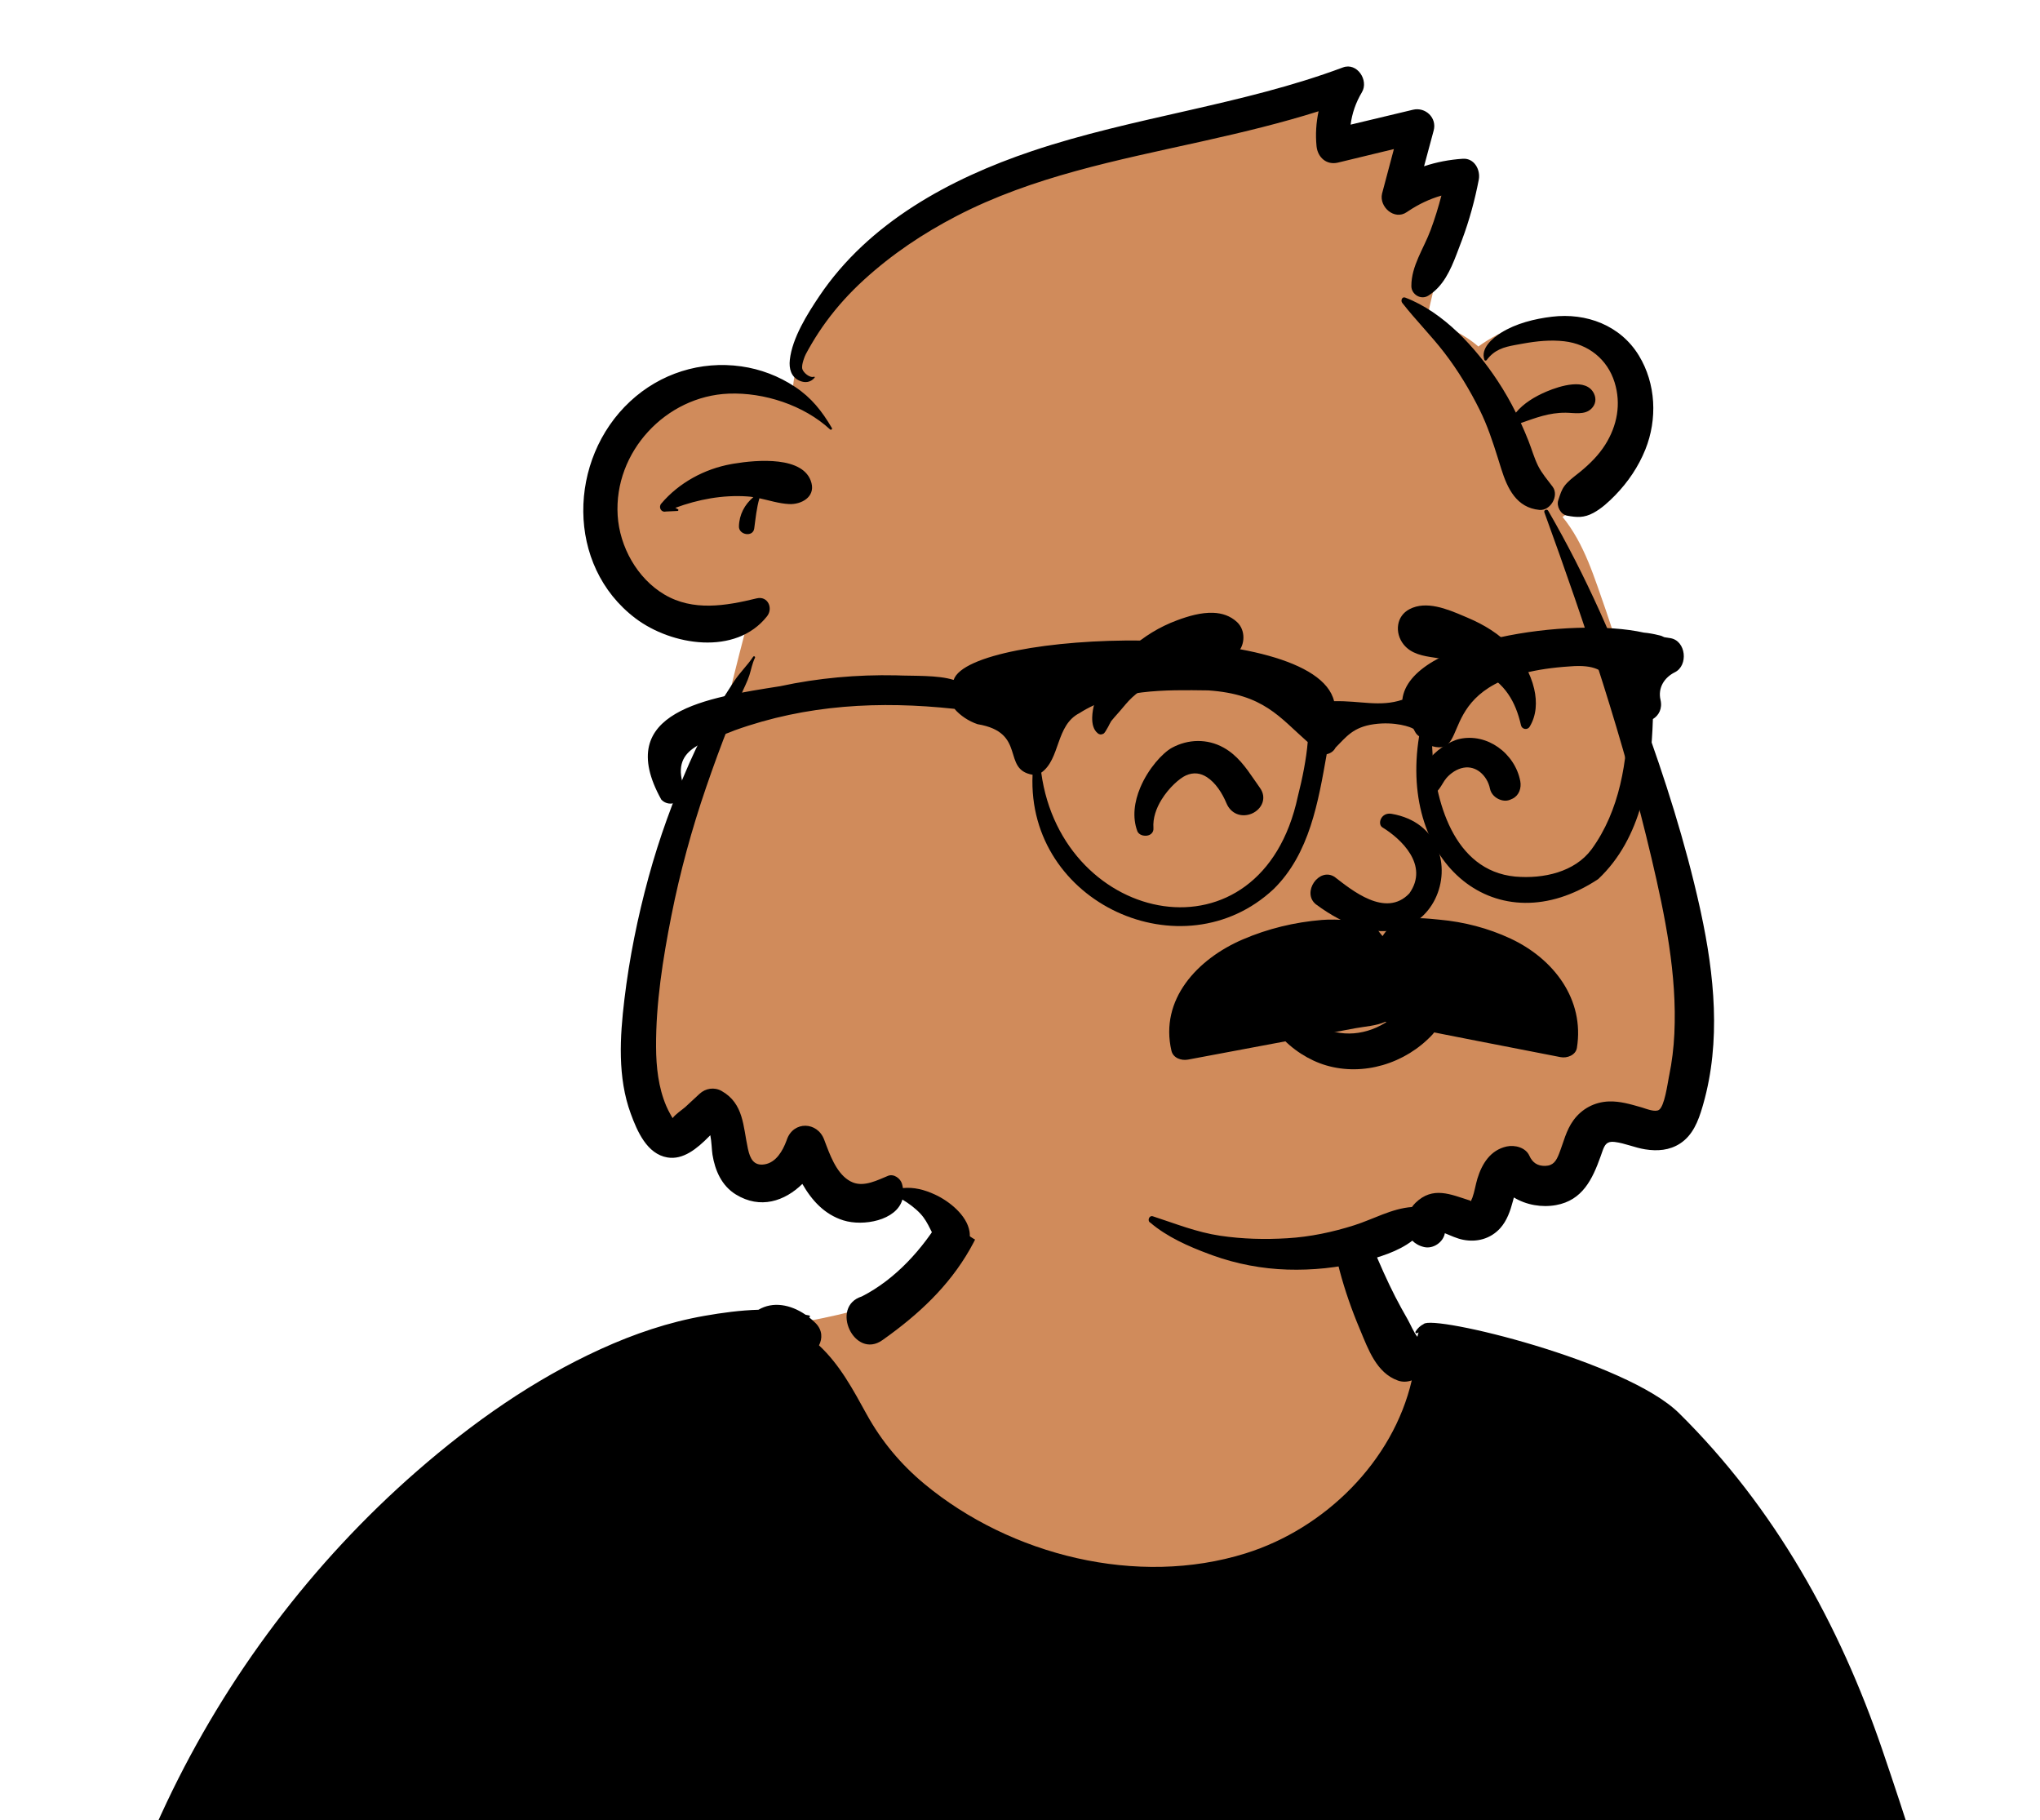 <svg width="102" height="91" viewBox="0 0 102 91" fill="none" xmlns="http://www.w3.org/2000/svg">
<g clip-path="url(#clip0_54_37360)">
<path fill-rule="evenodd" clip-rule="evenodd" d="M6.202 100.878L95.13 107.939L95.224 108.543C96.714 118.249 97.466 124.834 97.482 128.297L97.482 128.403C97.482 131.838 98.536 137.3 100.644 144.79L100.775 145.251L6.078 145.416L4.961 122.872L6.202 100.878ZM58.85 52.503C62.466 52.682 66.11 54.232 66.391 55.223C67.018 57.429 68.026 66.876 71.342 68.327C74.657 69.778 81.734 68.455 83.758 71.921C85.781 75.386 92.427 89.514 92.427 92.806C92.427 95.001 70.77 95.763 27.457 95.092C28.01 77.415 30.315 68.123 34.373 67.215L34.735 67.135C40.603 65.853 44.11 65.812 46.111 63.746C48.154 61.637 48.525 58.017 49.372 55.223C49.839 53.683 54.413 52.284 58.85 52.503Z" fill="#D08B5B"/>
<path fill-rule="evenodd" clip-rule="evenodd" d="M66.785 58.026C66.799 58.015 66.813 58.012 66.828 58.02C67.109 58.155 67.168 58.425 67.265 58.707C67.406 59.119 67.57 59.522 67.721 59.93C68.023 60.749 68.311 61.567 68.647 62.373C68.992 63.202 69.35 64.016 69.759 64.817C69.957 65.204 70.169 65.584 70.385 65.962C70.534 66.224 70.673 66.583 70.869 66.829C70.884 66.751 70.905 66.677 70.93 66.607C70.904 66.619 70.879 66.633 70.855 66.648C70.806 66.679 70.746 66.617 70.776 66.569C70.883 66.392 71.022 66.273 71.181 66.192C71.62 65.705 81.305 68.033 83.953 70.647C88.748 75.383 91.984 81.239 94.113 87.468C95.288 90.905 96.371 94.375 97.489 97.831C98.671 101.486 99.904 105.124 101.088 108.776C101.348 109.579 100.782 110.309 100.067 110.573C98.735 111.065 97.393 111.528 96.04 111.956C96.697 114.477 97.156 117.052 97.487 119.634C98.168 124.958 98.254 130.39 99.327 135.658C99.574 136.867 99.886 138.059 100.215 139.248L100.292 139.522C100.488 140.22 100.667 140.924 100.907 141.607C101.115 142.194 101.383 142.786 101.528 143.392C101.698 144.104 101.447 144.882 100.781 145.249C100.246 145.543 99.48 145.421 99.157 144.869C99.091 144.756 99.052 144.633 99.035 144.509C98.987 144.406 98.942 144.3 98.903 144.192C98.887 144.151 98.874 144.108 98.861 144.064L98.822 143.935C98.728 143.627 98.641 143.317 98.554 143.007C98.412 142.509 98.27 142.013 98.113 141.519L98.033 141.273C97.643 140.086 97.294 138.889 96.99 137.678C95.902 133.334 95.671 128.836 95.372 124.384L95.357 124.154C95.086 120.164 94.925 116.183 95.256 112.202L95.211 112.217V112.217L95.165 112.231C94.735 112.362 94.303 112.491 93.87 112.617C93.856 112.622 93.844 112.627 93.83 112.63C93.553 112.716 93.268 112.798 92.978 112.874L92.803 112.918L92.681 112.952L92.551 112.989C92.141 113.108 91.722 113.245 91.297 113.231C90.592 113.344 89.874 113.412 89.169 113.415C89.386 116.966 89.637 120.515 89.936 124.06C90.237 127.624 90.635 131.174 91.048 134.725C91.252 136.479 91.471 138.229 91.711 139.977C91.833 140.863 91.96 141.744 92.121 142.623C92.287 143.522 92.581 144.483 92.404 145.391C92.4 145.39 92.396 145.389 92.393 145.389C92.333 145.652 92.174 145.888 91.897 146.05C91.39 146.347 90.68 146.173 90.388 145.655C90.363 145.611 90.34 145.566 90.317 145.52C90.018 145.648 89.691 145.698 89.288 145.702L83.835 145.756V145.756C81.356 145.781 78.877 145.807 76.397 145.843C68.612 145.958 60.826 146.09 53.04 146.185L50.12 146.218C45.741 146.264 41.36 146.355 36.981 146.353C34.79 146.353 32.602 146.346 30.411 146.293C29.35 146.266 28.291 146.226 27.231 146.182L27.044 146.174C26.198 146.132 25.299 146.053 24.472 146.243C24.244 146.687 23.66 146.779 23.355 146.325C22.657 145.285 22.467 143.835 22.338 142.564L22.292 142.107C22.15 140.683 22.024 139.259 21.931 137.833C21.601 132.78 21.481 127.721 21.632 122.658C21.709 120.077 21.946 117.511 22.227 114.945C22.315 114.145 22.407 113.345 22.506 112.547L22.508 112.263C22.508 112.173 22.507 112.086 22.505 112.005L22.48 111.235C22.459 110.593 22.44 109.95 22.432 109.308L22.429 108.923L22.425 108.205C21.812 108.147 21.158 107.943 20.629 107.845C19.772 107.685 18.916 107.512 18.064 107.33C16.356 106.962 14.666 106.528 12.988 106.048L12.631 105.945C11.083 105.499 9.513 105.023 8.048 104.356C7.475 104.094 6.903 103.798 6.4 103.411C6.37 103.818 6.324 104.224 6.297 104.628C6.243 105.426 6.178 106.221 6.125 107.02L6.073 107.779C5.99 109.044 5.914 110.308 5.88 111.578C5.729 117.114 5.702 122.674 5.995 128.206C6.141 130.976 6.348 133.745 6.647 136.503C6.793 137.86 6.949 139.221 7.14 140.573C7.337 141.962 7.693 143.342 7.803 144.741C7.907 146.09 5.844 146.286 5.505 145.052C5.099 143.573 4.996 141.977 4.782 140.456L4.758 140.287C4.521 138.671 4.331 137.048 4.167 135.424C3.601 129.819 3.455 124.186 3.751 118.56C3.892 115.866 4.227 113.182 4.631 110.516L4.678 110.209C4.863 109.015 5.035 107.821 5.244 106.632L5.324 106.187C5.511 105.165 5.655 104.054 5.959 103.032L5.869 102.949C5.7 102.792 5.517 102.609 5.383 102.413C4.924 102.351 4.533 102.021 4.582 101.421C4.739 99.451 5.459 97.448 6.101 95.588C6.745 93.719 7.492 91.884 8.339 90.097C11.316 83.814 15.605 78.11 20.849 73.541C23.63 71.117 26.679 68.967 30.047 67.436C31.708 66.68 33.426 66.096 35.226 65.78C36.117 65.624 37.017 65.502 37.923 65.476C38.658 65.042 39.531 65.225 40.242 65.701L40.281 65.727H40.282L40.465 65.763V65.763C40.509 65.772 40.508 65.842 40.465 65.852C40.462 65.852 40.459 65.853 40.456 65.855C40.573 65.947 40.683 66.045 40.786 66.15C41.126 66.498 41.125 66.917 40.95 67.256C41.991 68.222 42.649 69.462 43.338 70.712C44.077 72.05 45.044 73.207 46.22 74.183C50.533 77.76 56.877 79.343 62.281 77.654C66.255 76.412 69.65 73.052 70.588 69.007C70.366 69.086 70.126 69.098 69.897 69.016C68.825 68.634 68.416 67.462 68.006 66.482L67.986 66.434C67.585 65.485 67.249 64.52 66.983 63.525C66.715 62.519 66.557 61.458 66.491 60.42C66.466 60.01 66.477 59.6 66.498 59.189L66.517 58.85C66.532 58.543 66.527 58.228 66.785 58.026ZM49.336 55.259C49.35 55.221 49.409 55.202 49.431 55.246C50.381 57.205 49.758 59.889 48.86 61.757C47.921 63.711 46.506 65.193 44.829 66.475C44.598 66.652 44.361 66.825 44.12 66.996C42.721 67.984 41.475 65.32 43.09 64.811C44.773 63.956 46.141 62.431 47.091 60.83C47.605 59.965 48.061 59.063 48.41 58.118C48.757 57.174 48.966 56.192 49.336 55.259Z" fill="black"/>
<path fill-rule="evenodd" clip-rule="evenodd" d="M78.126 25.839C80.371 24.395 83.434 20.713 81.693 17.921C80.986 16.829 80.022 16.418 78.964 16.385C78.711 16.068 78.292 15.975 77.901 15.973L77.903 15.956C76.473 15.982 75.067 16.485 73.917 17.323C73.175 16.67 72.254 16.299 71.362 15.897C71.736 14.011 72.307 12.171 72.955 10.363C73.305 9.322 72.197 8.225 71.151 8.539C71.409 7.411 70.818 6.1 69.531 6.115C68.843 6.115 68.064 6.484 67.399 6.651C66.906 6.774 66.421 6.901 65.945 7.062C65.943 7.049 65.942 7.036 65.94 7.023C67.187 6.148 67.143 4.134 65.312 4.33C64.53 4.399 63.736 4.932 63.013 5.257C61.822 5.329 60.678 5.709 59.52 5.981C56.352 6.768 52.963 7.56 50.353 9.558C45.832 11.304 40.209 14.004 39.649 19.339C31.687 16.252 25.672 26.111 32.893 29.99C34.31 30.652 35.947 30.995 37.498 30.677C37.131 32.034 36.781 33.396 36.454 34.764C33.696 41.113 31.467 47.823 32.269 54.792C32.281 56.057 33.901 56.786 34.796 55.842C35.537 54.946 36.436 55.993 36.194 56.858C35.965 57.818 36.64 58.7 37.622 58.736C38.797 58.798 39.73 58.008 40.561 57.279C40.545 57.295 40.583 57.271 40.638 57.233C42.69 62.082 44.612 58.312 47.14 60.494C47.731 61.041 48.145 61.689 48.902 62.044C50.678 62.946 52.079 61.339 53.775 61.154C55.342 61.038 56.892 61.582 58.395 61.948C60.15 62.375 61.92 62.599 63.723 62.398C66.028 62.142 70.628 61.098 71.989 60.238C73.657 61.36 75.373 60.029 76.29 58.497C76.931 59.116 78.144 59.211 78.659 58.257C79.172 57.193 80.13 55.566 81.232 55.807C81.33 55.838 81.388 55.856 81.448 55.9C82.477 56.777 83.806 56.111 83.957 54.837C84.933 46.576 82.942 38.289 80.295 30.515C79.717 28.89 79.238 27.2 78.126 25.839Z" fill="#D08B5B"/>
<path fill-rule="evenodd" clip-rule="evenodd" d="M77.218 25.611C77.177 25.497 77.352 25.431 77.409 25.531C79.301 28.79 80.814 32.252 82.107 35.789C83.252 38.92 84.267 42.111 84.991 45.367L85.04 45.592C85.72 48.734 86.056 52.059 85.163 55.194L85.12 55.343C84.915 56.04 84.643 56.748 84.008 57.163C83.475 57.511 82.872 57.554 82.258 57.457C81.741 57.376 81.248 57.15 80.73 57.087C80.339 57.04 80.237 57.228 80.123 57.545L80.029 57.813C79.623 58.948 79.126 60.005 77.802 60.244C77.088 60.373 76.313 60.239 75.695 59.863C75.687 59.887 75.68 59.911 75.674 59.934L75.645 60.046C75.516 60.532 75.349 61.025 75.007 61.403C74.528 61.929 73.842 62.116 73.15 61.976C72.835 61.913 72.54 61.77 72.242 61.65C72.169 62.091 71.664 62.45 71.203 62.341C70.953 62.282 70.76 62.168 70.617 62.022C69.903 62.573 68.941 62.855 68.108 63.069C66.901 63.379 65.617 63.506 64.373 63.468C63.109 63.431 61.824 63.187 60.636 62.758L60.451 62.69C59.426 62.311 58.347 61.832 57.517 61.123C57.352 61.042 57.448 60.742 57.645 60.805C58.773 61.171 59.825 61.6 61.008 61.776C62.125 61.942 63.247 61.969 64.373 61.901C65.514 61.832 66.621 61.598 67.71 61.253C68.658 60.953 69.591 60.411 70.598 60.34C70.65 60.267 70.707 60.197 70.773 60.133C71.644 59.285 72.526 59.709 73.505 60.018C73.538 60.028 73.547 60.045 73.547 60.062L73.559 60.045V60.045L73.567 60.034L73.561 60.041C73.52 60.088 73.602 59.916 73.616 59.881L73.618 59.878C73.73 59.57 73.774 59.239 73.869 58.925C74.096 58.178 74.521 57.493 75.334 57.314C75.736 57.226 76.283 57.36 76.469 57.777C76.622 58.119 76.873 58.293 77.259 58.284C77.662 58.275 77.81 58.039 77.95 57.684C78.178 57.107 78.302 56.507 78.677 55.997C79.098 55.425 79.729 55.09 80.441 55.063C80.99 55.042 81.527 55.202 82.049 55.351L82.097 55.365C82.336 55.44 82.761 55.609 82.948 55.484C83.227 55.298 83.371 54.21 83.451 53.803L83.457 53.777C83.6 53.084 83.684 52.385 83.718 51.677C83.859 48.718 83.251 45.775 82.578 42.911C81.189 37.005 79.289 31.308 77.218 25.611ZM37.657 32.833C37.695 32.776 37.777 32.825 37.748 32.886C37.611 33.166 37.562 33.461 37.47 33.753C37.368 34.077 37.196 34.391 37.067 34.705C36.86 35.213 36.659 35.725 36.456 36.235C36.048 37.262 35.669 38.304 35.31 39.349C34.589 41.447 33.999 43.605 33.568 45.782C33.145 47.922 32.79 50.158 32.803 52.345C32.809 53.339 32.918 54.363 33.312 55.287C33.373 55.432 33.446 55.574 33.523 55.711L33.569 55.794C33.576 55.805 33.583 55.817 33.59 55.828L33.632 55.897C33.757 55.714 34.115 55.472 34.263 55.344L34.283 55.325L34.977 54.682C35.279 54.402 35.715 54.334 36.08 54.539C37.191 55.162 37.155 56.319 37.392 57.41L37.403 57.458C37.506 57.916 37.685 58.297 38.233 58.207C38.805 58.113 39.136 57.531 39.322 57.03L39.346 56.963C39.677 56.03 40.864 56.068 41.205 56.963L41.333 57.302C41.598 57.998 41.959 58.837 42.643 59.112C43.218 59.343 43.877 58.997 44.4 58.782C44.688 58.664 45.024 58.91 45.1 59.181C45.121 59.254 45.135 59.324 45.146 59.393C45.693 59.34 46.216 59.471 46.754 59.72C47.458 60.045 48.343 60.748 48.475 61.563C48.632 62.526 47.519 62.98 46.945 62.209C46.584 61.724 46.453 61.134 46.02 60.673C45.767 60.402 45.451 60.167 45.12 59.967C44.823 61.016 43.161 61.318 42.17 61.008C41.219 60.71 40.589 60.007 40.118 59.185C39.237 60.048 38.016 60.465 36.792 59.713C36.083 59.277 35.752 58.515 35.624 57.724C35.586 57.486 35.584 57.094 35.515 56.751L35.449 56.818C34.851 57.424 34.156 57.994 33.373 57.863C32.346 57.692 31.858 56.546 31.538 55.673C30.871 53.86 30.994 51.843 31.22 49.96C31.467 47.898 31.881 45.856 32.428 43.853C32.962 41.9 33.653 40.005 34.467 38.151C34.881 37.207 35.359 36.285 35.873 35.391C36.131 34.942 36.412 34.506 36.695 34.072C36.986 33.624 37.365 33.271 37.657 32.833ZM31.504 20.069C33.012 18.666 35.029 18.027 37.063 18.315C38.023 18.451 38.937 18.799 39.747 19.336C40.569 19.88 41.102 20.554 41.594 21.397C41.628 21.455 41.55 21.511 41.503 21.467C40.191 20.256 38.205 19.61 36.441 19.678C33.295 19.799 30.688 22.588 30.883 25.767C30.98 27.332 31.858 28.913 33.215 29.718C34.654 30.572 36.291 30.289 37.833 29.913C38.39 29.777 38.67 30.404 38.353 30.807C36.789 32.795 33.574 32.276 31.769 30.908C28.281 28.266 28.4 22.956 31.504 20.069ZM36.568 23.2L36.702 23.177C37.827 22.99 40.223 22.776 40.575 24.152C40.755 24.853 40.06 25.23 39.452 25.199C38.951 25.173 38.465 25.016 37.971 24.909C37.828 25.401 37.78 25.916 37.711 26.422C37.651 26.866 36.938 26.745 36.947 26.319C36.959 25.725 37.234 25.221 37.667 24.852C37.566 24.837 37.464 24.823 37.362 24.817C36.132 24.734 34.916 24.963 33.767 25.386L33.888 25.454V25.454C33.946 25.474 33.922 25.552 33.864 25.544L33.292 25.572V25.572C33.053 25.628 32.912 25.355 33.062 25.177C33.948 24.132 35.226 23.44 36.568 23.2ZM77.598 15.833C79.316 15.626 81.023 16.261 81.945 17.776C82.801 19.181 82.875 20.96 82.268 22.471C81.923 23.328 81.403 24.098 80.758 24.76C80.439 25.087 80.073 25.424 79.669 25.641C79.199 25.893 78.849 25.871 78.352 25.778C78.033 25.719 77.812 25.307 77.914 25.005L77.99 24.776C78.073 24.53 78.151 24.347 78.378 24.115C78.577 23.913 78.814 23.749 79.032 23.568C79.501 23.18 79.937 22.747 80.263 22.229C80.859 21.281 81.066 20.192 80.729 19.112C80.368 17.952 79.412 17.201 78.215 17.061C77.534 16.981 76.844 17.053 76.173 17.172L75.764 17.246C75.194 17.352 74.728 17.475 74.335 17.999C74.302 18.043 74.237 18.039 74.218 17.984C74.021 17.414 74.624 16.906 75.05 16.637C75.791 16.169 76.737 15.936 77.598 15.833ZM70.11 15.139C70.026 15.032 70.098 14.814 70.262 14.877C72.176 15.605 73.788 17.378 74.891 19.054C75.225 19.561 75.525 20.087 75.795 20.628C76.181 20.158 76.757 19.818 77.297 19.587L77.356 19.562C77.978 19.303 79.324 18.86 79.705 19.689C79.827 19.956 79.778 20.23 79.563 20.437C79.231 20.757 78.701 20.636 78.287 20.632C77.449 20.625 76.784 20.89 76.043 21.148C76.178 21.442 76.306 21.741 76.425 22.043C76.587 22.454 76.706 22.887 76.902 23.284C77.089 23.661 77.382 23.998 77.632 24.332C77.969 24.783 77.518 25.546 76.968 25.491C75.829 25.379 75.376 24.436 75.062 23.437L74.891 22.89C74.635 22.074 74.371 21.274 73.987 20.497C73.492 19.498 72.902 18.523 72.223 17.639C71.557 16.773 70.781 15.999 70.11 15.139ZM67.147 3.371C67.855 3.107 68.449 4.017 68.097 4.609C67.787 5.13 67.603 5.667 67.531 6.231L70.649 5.486V5.486C71.269 5.338 71.856 5.887 71.684 6.524L71.203 8.312V8.312C71.825 8.103 72.475 7.98 73.144 7.936C73.717 7.899 74.033 8.492 73.939 8.982C73.742 10.004 73.469 11.008 73.105 11.982L72.839 12.684C72.526 13.501 72.161 14.325 71.407 14.785C71.043 15.007 70.57 14.72 70.568 14.303C70.564 13.293 71.186 12.431 71.531 11.5C71.741 10.935 71.919 10.36 72.07 9.778C71.485 9.944 70.934 10.207 70.414 10.554L70.336 10.606C69.721 11.029 68.949 10.342 69.102 9.683L69.108 9.66L69.695 7.452L66.9 8.128V8.128C66.324 8.267 65.882 7.864 65.827 7.308C65.769 6.718 65.807 6.131 65.929 5.562C64.082 6.145 62.197 6.599 60.306 7.022L60.022 7.086C55.873 8.009 51.632 8.825 47.825 10.802C46.144 11.674 44.602 12.708 43.2 13.986C42.507 14.617 41.873 15.312 41.318 16.068C41.058 16.423 40.815 16.79 40.591 17.17L40.413 17.479C40.327 17.628 40.244 17.781 40.193 17.942L40.167 18.022C40.126 18.158 40.081 18.336 40.119 18.456C40.173 18.627 40.483 18.909 40.702 18.832C40.732 18.821 40.747 18.86 40.73 18.881C40.537 19.113 40.265 19.155 39.989 19.038C39.552 18.853 39.443 18.43 39.491 17.988C39.611 16.896 40.369 15.691 40.969 14.8C43.439 11.127 47.502 8.929 51.602 7.552C56.698 5.84 62.101 5.256 67.147 3.371Z" fill="black"/>
<path fill-rule="evenodd" clip-rule="evenodd" d="M69.136 53.245C68.221 53.51 67.24 53.533 66.308 53.26C65.463 53.012 64.595 52.466 63.972 51.743C63.42 51.101 63.062 50.321 63.076 49.489C63.078 49.394 63.111 49.314 63.164 49.253C63.22 49.186 63.299 49.141 63.383 49.121C63.47 49.101 63.561 49.108 63.639 49.143C63.71 49.175 63.77 49.23 63.808 49.309C63.904 49.435 63.999 49.559 64.094 49.679C64.863 50.629 65.608 51.338 66.764 51.593C67.391 51.731 68.017 51.669 68.592 51.459C69.208 51.233 69.764 50.837 70.2 50.329C70.397 50.1 70.629 50.006 70.856 50.005C71.114 50.003 71.369 50.123 71.561 50.314C71.749 50.502 71.876 50.758 71.887 51.025C71.897 51.26 71.821 51.505 71.617 51.724C70.946 52.444 70.077 52.972 69.136 53.245ZM69.108 41.354C70.046 41.923 71.474 43.252 70.465 44.665C69.278 45.91 67.57 44.482 66.728 43.836C65.947 43.336 65.07 44.623 65.794 45.207C71.879 49.713 74.348 41.503 69.582 40.684C69.058 40.593 68.863 41.177 69.108 41.354ZM60.34 38.847C60.039 38.654 59.685 38.588 59.292 38.767C58.985 38.906 58.447 39.371 58.072 39.983C57.816 40.402 57.634 40.893 57.672 41.404C57.681 41.523 57.637 41.61 57.568 41.675C57.513 41.726 57.434 41.764 57.341 41.775C57.263 41.785 57.174 41.776 57.103 41.754C56.967 41.712 56.894 41.623 56.867 41.551C56.605 40.854 56.718 40.077 57.012 39.376C57.408 38.429 58.129 37.636 58.601 37.38C59.409 36.943 60.362 36.923 61.17 37.369C61.859 37.748 62.29 38.361 62.718 38.985C62.809 39.118 62.899 39.249 62.992 39.379C63.18 39.638 63.198 39.895 63.126 40.116C63.046 40.36 62.841 40.567 62.585 40.675C62.348 40.774 62.074 40.788 61.831 40.686C61.626 40.599 61.437 40.431 61.318 40.144C61.117 39.662 60.783 39.13 60.34 38.847V38.847ZM75.64 39.92C75.434 40.027 75.272 40.06 75.043 39.991C74.917 39.953 74.792 39.88 74.694 39.782C74.597 39.685 74.527 39.565 74.5 39.431C74.433 39.1 74.252 38.791 73.994 38.589C73.774 38.417 73.496 38.325 73.188 38.377C72.855 38.432 72.538 38.646 72.32 38.897C72.247 38.982 72.19 39.077 72.132 39.172C72.025 39.35 71.92 39.515 71.772 39.645C71.716 39.695 71.631 39.729 71.549 39.729C71.515 39.729 71.481 39.724 71.449 39.714C71.118 39.381 71.054 39.129 71.065 38.879C71.076 38.617 71.18 38.351 71.347 38.104C71.739 37.522 72.483 37.046 72.985 36.938C73.673 36.79 74.356 36.968 74.903 37.352C75.466 37.747 75.884 38.361 76.014 39.052C76.046 39.219 76.032 39.398 75.969 39.554C75.907 39.707 75.799 39.837 75.64 39.92ZM61.857 32.65C61.445 33.052 60.956 33.115 60.462 33.17C60.187 33.201 59.968 33.226 59.752 33.275C59.16 33.409 58.574 33.61 58.039 33.901C57.48 34.204 56.871 34.57 56.433 35.039C56.329 35.151 56.231 35.268 56.132 35.385C56.042 35.492 55.956 35.595 55.865 35.694C55.761 35.808 55.661 35.928 55.562 36.047C55.501 36.148 55.489 36.172 55.477 36.198C55.459 36.237 55.437 36.28 55.412 36.327C55.379 36.39 55.339 36.46 55.298 36.523C55.229 36.639 55.192 36.67 55.16 36.685C55.108 36.708 55.057 36.72 55.009 36.714C54.963 36.708 54.92 36.686 54.878 36.65C54.666 36.471 54.603 36.177 54.61 35.865C54.62 35.392 54.794 34.868 54.955 34.546C55.329 33.797 55.848 33.019 56.472 32.461C57.184 31.823 57.963 31.34 58.858 31.008C59.413 30.801 60.057 30.611 60.663 30.635C61.099 30.652 61.515 30.782 61.859 31.105C62.07 31.304 62.171 31.587 62.171 31.869C62.171 32.157 62.066 32.447 61.857 32.65ZM76.48 36.333C76.454 36.376 76.418 36.405 76.377 36.423C76.335 36.442 76.288 36.447 76.242 36.439C76.197 36.432 76.154 36.411 76.12 36.38C76.087 36.35 76.062 36.31 76.051 36.261C75.777 35.058 75.245 34.162 74.11 33.585C73.551 33.301 72.909 33.12 72.301 32.977C72.124 32.935 71.937 32.908 71.749 32.88C71.16 32.794 70.566 32.696 70.182 32.219C69.951 31.932 69.854 31.565 69.909 31.23C69.96 30.913 70.145 30.624 70.481 30.45C71.316 30.018 72.355 30.442 73.198 30.803C73.261 30.83 73.323 30.856 73.383 30.882C74.208 31.23 74.96 31.69 75.579 32.347C76.07 32.869 76.525 33.641 76.708 34.434C76.861 35.094 76.825 35.768 76.48 36.333Z" fill="black"/>
<path fill-rule="evenodd" clip-rule="evenodd" d="M75.531 46.923C74.408 46.398 73.2 46.085 71.96 45.974C71.423 45.926 70.37 45.775 69.799 46.125C69.532 46.289 69.307 46.517 69.128 46.797C69.058 46.701 68.966 46.618 68.908 46.514C68.596 45.953 66.678 45.941 66.099 45.989C64.727 46.102 63.39 46.424 62.132 46.966C59.873 47.939 57.975 49.961 58.572 52.528C58.656 52.892 59.064 53.033 59.399 52.971C61.66 52.547 63.922 52.123 66.183 51.699C66.708 51.6 67.233 51.502 67.758 51.404C68.233 51.315 68.815 51.286 69.265 51.081C69.447 51.159 69.648 51.208 69.864 51.251C72.585 51.791 75.309 52.316 78.031 52.848C78.358 52.912 78.786 52.746 78.845 52.385C79.235 49.971 77.698 47.937 75.531 46.923" fill="black"/>
<path fill-rule="evenodd" clip-rule="evenodd" d="M79.573 42.465C78.737 43.587 77.188 43.945 75.759 43.821C72.677 43.525 71.707 40.024 71.606 37.303C73.672 37.885 71.431 33.767 78.496 33.314C80.986 33.106 80.3 34.611 81.4 35.71C81.377 38.016 80.993 40.523 79.573 42.465M64.892 39.814C63.072 48.336 53.108 46.309 52.062 38.627C53.028 37.944 52.774 36.26 53.974 35.649C55.877 34.433 58.256 34.485 60.417 34.514C63.18 34.704 63.967 35.848 65.386 37.097C65.317 37.931 65.121 38.919 64.892 39.814M83.52 31.902C83.418 31.885 83.315 31.869 83.213 31.854C83.133 31.809 83.04 31.774 82.931 31.753C82.682 31.69 82.435 31.647 82.188 31.624C78.647 30.827 70.454 31.959 70.116 34.981C68.988 35.358 68.012 35.021 66.705 35.054C65.71 30.895 48.509 31.482 47.682 33.99C47.679 33.989 47.676 33.988 47.672 33.987C46.877 33.741 45.706 33.8 44.796 33.761C42.853 33.721 40.908 33.894 39.008 34.304C35.449 34.869 30.591 35.532 33.067 39.976C33.067 39.977 33.068 39.978 33.068 39.979L33.069 39.978C33.495 40.416 34.219 40.064 34.246 39.472C33.414 37.366 35.294 37.113 36.74 36.508C40.338 35.215 44.002 35.036 47.724 35.436C48.004 35.765 48.429 36.053 48.878 36.203C51.366 36.616 50.055 38.462 51.628 38.731C51.339 45.166 59.151 48.679 63.678 44.449C65.485 42.681 65.916 40.064 66.335 37.704C66.556 37.654 66.697 37.533 66.779 37.373C67.312 36.841 67.647 36.349 68.701 36.203C69.754 36.057 70.566 36.35 70.675 36.44C70.703 36.496 70.733 36.552 70.767 36.608C70.815 36.691 70.881 36.757 70.955 36.809C69.915 43.218 74.889 47.27 79.911 43.947C82.093 41.894 82.554 38.751 82.645 35.946C82.941 35.767 83.128 35.422 83.026 34.987C82.885 34.387 83.216 33.868 83.743 33.607C84.427 33.269 84.306 32.032 83.52 31.902" fill="black"/>
</g>
<defs>
<clipPath id="clip0_54_37360">
<rect width="102" height="91" fill="white"/>
</clipPath>
</defs>
</svg>
